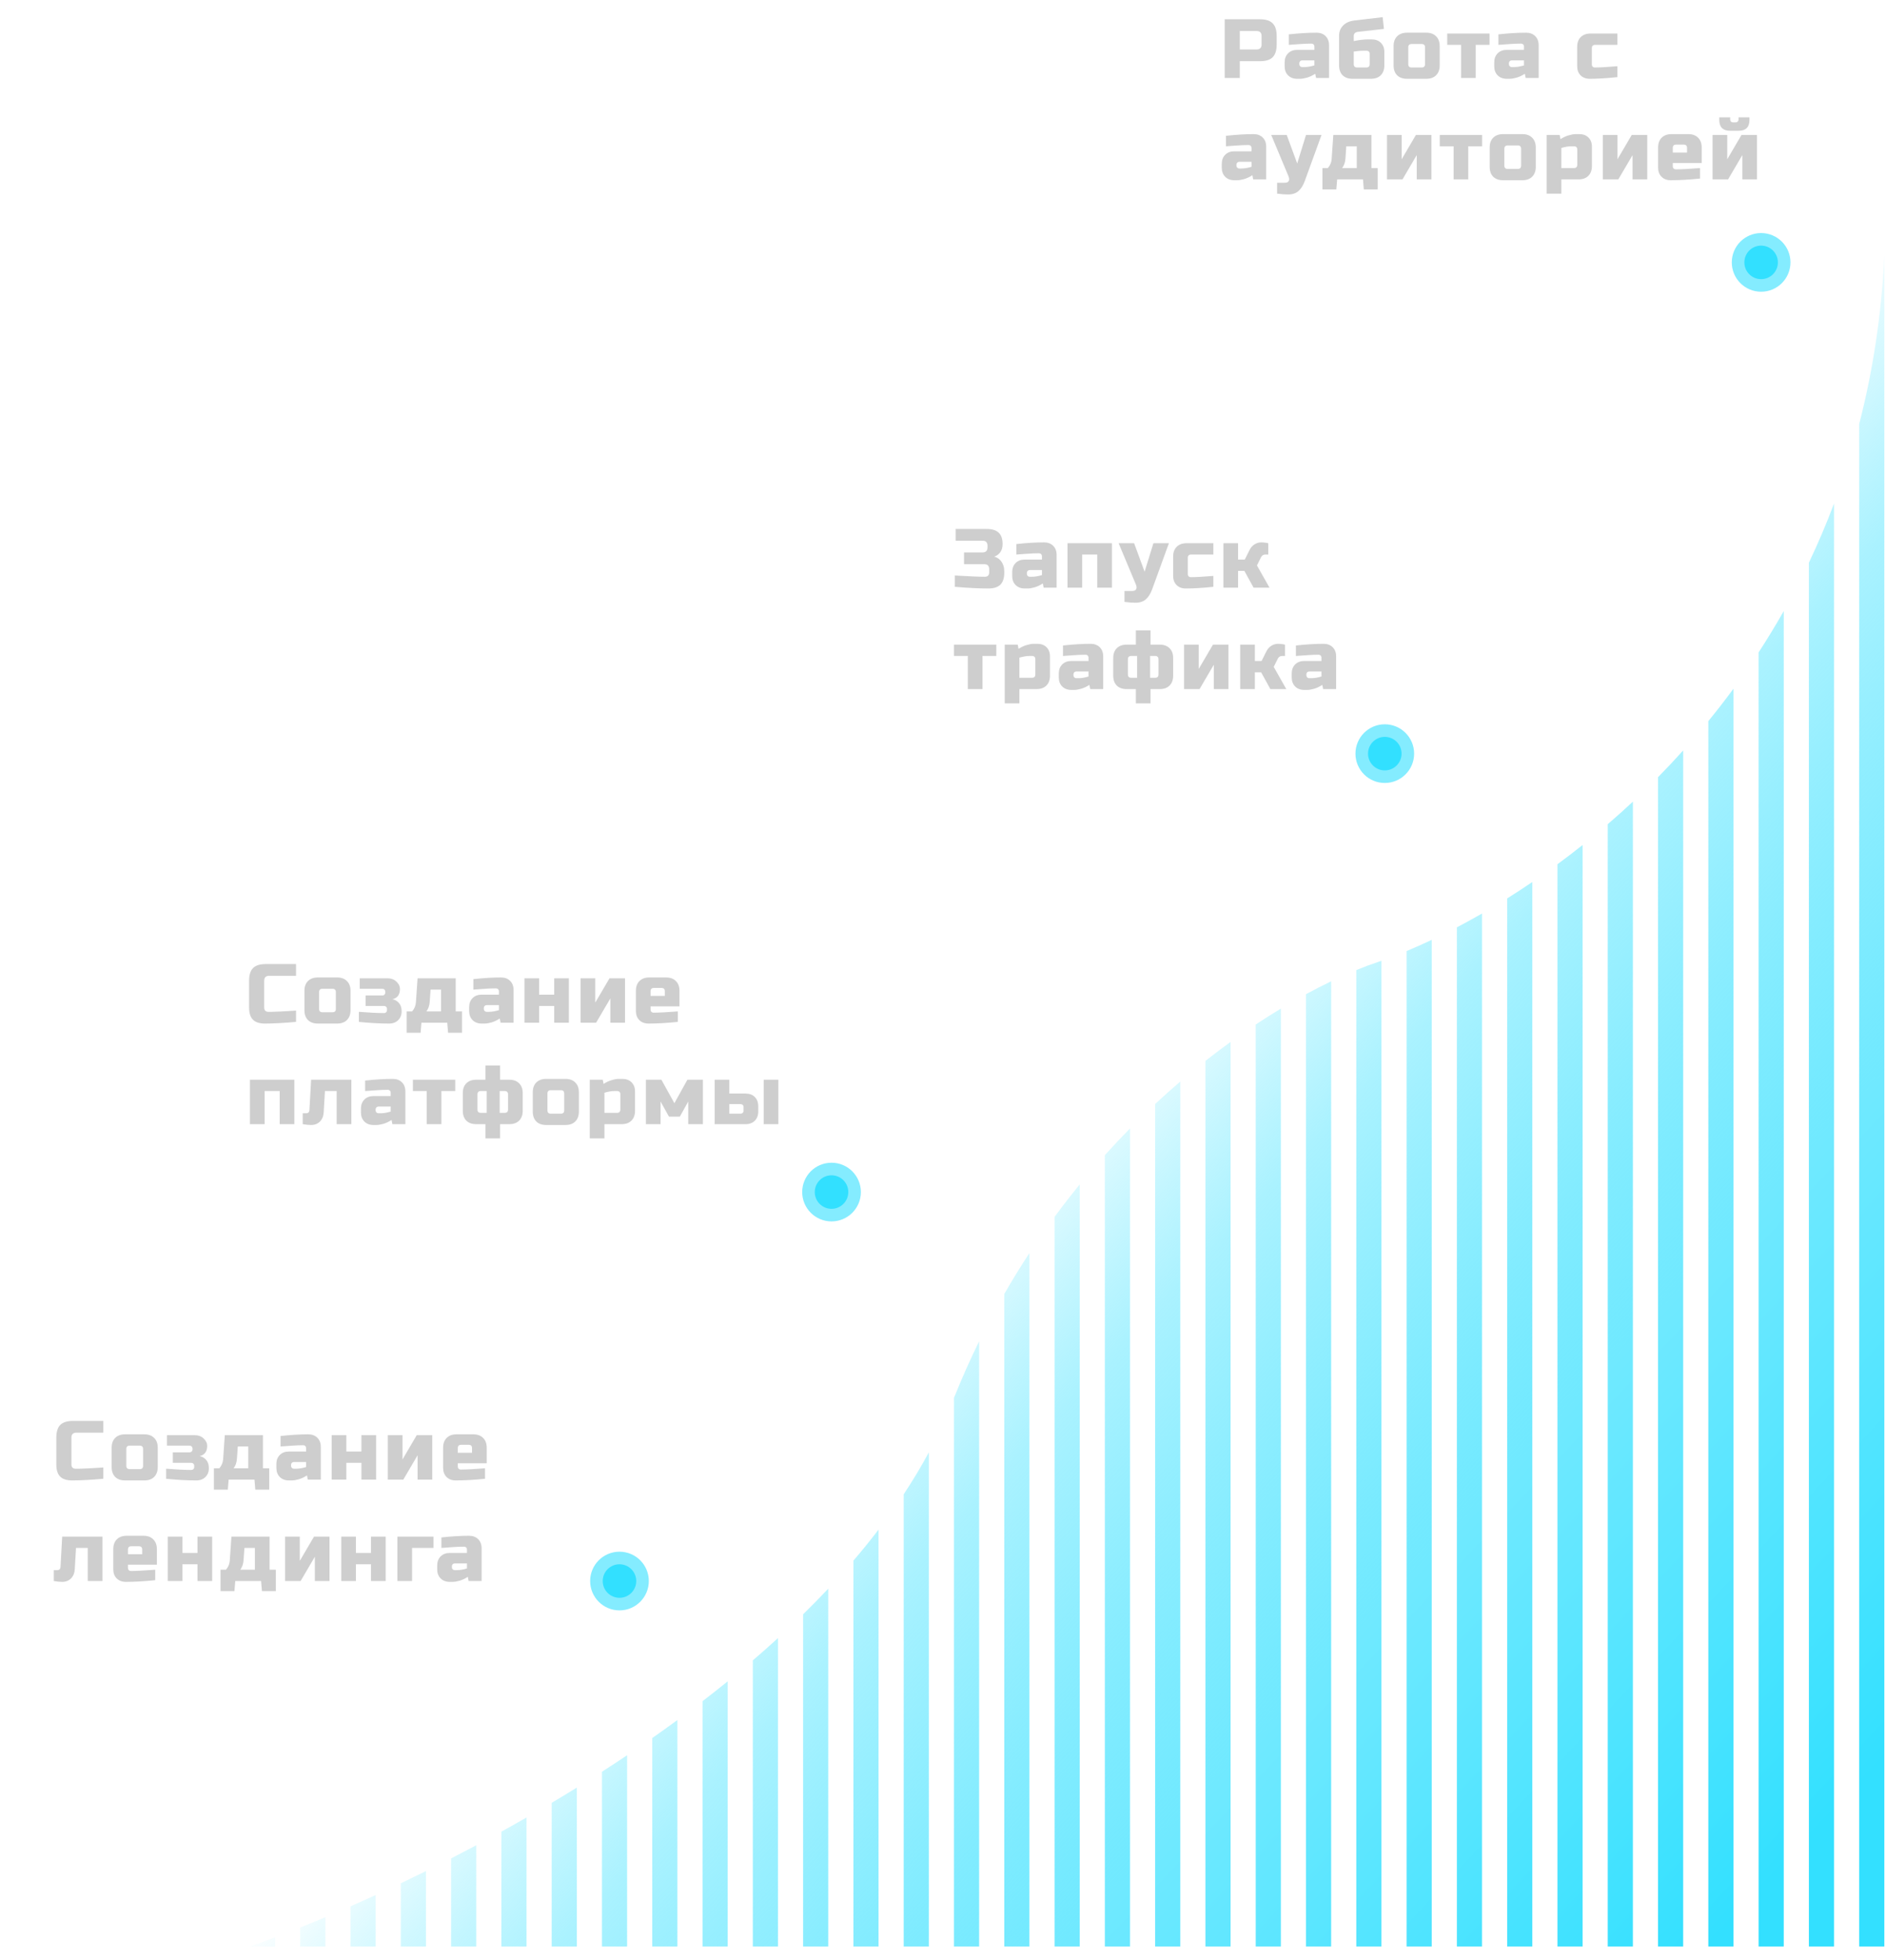 <?xml version="1.0" encoding="UTF-8"?> <svg xmlns="http://www.w3.org/2000/svg" width="2249" height="2338" viewBox="0 0 2249 2338" fill="none"> <path d="M123.199 1764C108.333 1765.33 95.999 1766 86.199 1766C79.666 1766 74.866 1764.47 71.799 1761.4C68.733 1758.33 67.199 1753.53 67.199 1747V1715C67.199 1708 68.766 1702.93 71.899 1699.8C75.099 1696.6 80.199 1695 87.199 1695H123.199V1709H91.199C87.199 1709 85.199 1711 85.199 1715V1747C85.199 1748.53 85.633 1749.77 86.499 1750.7C87.433 1751.57 88.599 1752 89.999 1752C91.399 1752 92.933 1752 94.599 1752C96.266 1751.93 97.999 1751.87 99.799 1751.8C101.599 1751.73 103.399 1751.67 105.199 1751.6C107.066 1751.53 109.433 1751.4 112.299 1751.2C115.233 1751 118.866 1750.77 123.199 1750.5V1764ZM188.211 1750C188.211 1755 186.778 1758.93 183.911 1761.8C181.111 1764.6 177.211 1766 172.211 1766H149.211C144.211 1766 140.278 1764.6 137.411 1761.8C134.611 1758.93 133.211 1755 133.211 1750V1727C133.211 1722 134.611 1718.1 137.411 1715.3C140.278 1712.43 144.211 1711 149.211 1711H172.211C177.211 1711 181.111 1712.43 183.911 1715.3C186.778 1718.1 188.211 1722 188.211 1727V1750ZM170.711 1728.5C170.711 1725.83 169.378 1724.5 166.711 1724.5H154.711C152.044 1724.5 150.711 1725.83 150.711 1728.5V1748.5C150.711 1751.17 152.044 1752.5 154.711 1752.5H166.711C169.378 1752.5 170.711 1751.17 170.711 1748.5V1728.5ZM198.199 1752C210.933 1753 220.933 1753.5 228.199 1753.5C229.199 1753.5 230.033 1753.17 230.699 1752.5C231.366 1751.83 231.699 1751 231.699 1750V1748.5C231.699 1747.5 231.366 1746.67 230.699 1746C230.033 1745.33 229.199 1745 228.199 1745H206.199V1732.5H226.199C227.199 1732.5 228.033 1732.17 228.699 1731.5C229.366 1730.83 229.699 1730 229.699 1729V1728C229.699 1727 229.366 1726.17 228.699 1725.5C228.033 1724.83 227.199 1724.5 226.199 1724.5H199.199V1712H232.199C236.666 1712 240.266 1713.33 242.999 1716C245.799 1718.6 247.199 1721.53 247.199 1724.8C247.199 1731.47 244.199 1735.53 238.199 1737C241.199 1737.53 243.766 1739 245.899 1741.4C248.099 1743.8 249.199 1747.13 249.199 1751.4C249.199 1755.67 247.833 1759.17 245.099 1761.9C242.366 1764.63 238.733 1766 234.199 1766C223.066 1766 211.066 1765.33 198.199 1764V1752ZM282.703 1740C282.37 1744.67 281.036 1748.5 278.703 1751.5H296.203V1725.5H283.703L282.703 1740ZM313.703 1712V1751.5H321.203V1777H304.603L303.603 1765H272.803L271.803 1777H255.203V1751.5H261.703C264.37 1748.37 265.87 1744.87 266.203 1741L268.203 1712H313.703ZM353.246 1752C356.779 1752 360.779 1751.33 365.246 1750V1744H350.746C349.746 1744 348.913 1744.33 348.246 1745C347.579 1745.67 347.246 1746.5 347.246 1747.5V1748.5C347.246 1749.5 347.579 1750.33 348.246 1751C348.913 1751.67 349.746 1752 350.746 1752H353.246ZM334.746 1713C346.946 1711.67 357.946 1711 367.746 1711C372.279 1711 375.913 1712.37 378.646 1715.1C381.379 1717.83 382.746 1721.47 382.746 1726V1765H367.246L366.246 1760C363.113 1762.07 359.879 1763.6 356.546 1764.6C353.279 1765.53 350.513 1766 348.246 1766H344.746C340.213 1766 336.579 1764.63 333.846 1761.9C331.113 1759.17 329.746 1755.53 329.746 1751V1746.5C329.746 1741.97 331.113 1738.33 333.846 1735.6C336.579 1732.87 340.213 1731.5 344.746 1731.5H365.246V1727.5C365.246 1726.5 364.913 1725.67 364.246 1725C363.579 1724.33 362.746 1724 361.746 1724C357.413 1724 352.613 1724.2 347.346 1724.6C342.146 1725 337.946 1725.3 334.746 1725.5V1713ZM431.219 1731.5V1712H448.719V1765H431.219V1745H413.219V1765H395.719V1712H413.219V1731.5H431.219ZM497.207 1712H515.707V1765H498.207V1736L481.207 1765H462.707V1712H480.207V1741L497.207 1712ZM550.195 1723.5C547.529 1723.5 546.195 1724.83 546.195 1727.5V1733H563.195V1727.5C563.195 1724.83 561.862 1723.5 559.195 1723.5H550.195ZM578.695 1764C565.829 1765.33 554.162 1766 543.695 1766C539.162 1766 535.529 1764.63 532.795 1761.9C530.062 1759.17 528.695 1755.53 528.695 1751V1727C528.695 1722 530.095 1718.1 532.895 1715.3C535.762 1712.43 539.695 1711 544.695 1711H564.695C569.695 1711 573.595 1712.43 576.395 1715.3C579.262 1718.1 580.695 1722 580.695 1727V1745.5H546.195V1749.5C546.195 1750.5 546.529 1751.33 547.195 1752C547.862 1752.67 548.695 1753 549.695 1753C556.295 1753 565.962 1752.5 578.695 1751.5V1764ZM74.199 1887C71.333 1887 67.999 1886.67 64.199 1886V1873H68.199C70.733 1873 72.066 1871.67 72.199 1869L74.199 1833H122.199V1886H104.699V1846.5H90.699L89.199 1872C88.933 1876.53 87.433 1880.17 84.699 1882.9C81.966 1885.63 78.466 1887 74.199 1887ZM156.664 1844.5C153.997 1844.5 152.664 1845.83 152.664 1848.5V1854H169.664V1848.5C169.664 1845.83 168.331 1844.5 165.664 1844.5H156.664ZM185.164 1885C172.297 1886.33 160.631 1887 150.164 1887C145.631 1887 141.997 1885.63 139.264 1882.9C136.531 1880.17 135.164 1876.53 135.164 1872V1848C135.164 1843 136.564 1839.1 139.364 1836.3C142.231 1833.43 146.164 1832 151.164 1832H171.164C176.164 1832 180.064 1833.43 182.864 1836.3C185.731 1839.1 187.164 1843 187.164 1848V1866.5H152.664V1870.5C152.664 1871.5 152.997 1872.33 153.664 1873C154.331 1873.67 155.164 1874 156.164 1874C162.764 1874 172.431 1873.5 185.164 1872.5V1885ZM235.625 1852.5V1833H253.125V1886H235.625V1866H217.625V1886H200.125V1833H217.625V1852.5H235.625ZM290.613 1861C290.28 1865.67 288.947 1869.5 286.613 1872.5H304.113V1846.5H291.613L290.613 1861ZM321.613 1833V1872.5H329.113V1898H312.513L311.513 1886H280.713L279.713 1898H263.113V1872.5H269.613C272.28 1869.37 273.78 1865.87 274.113 1862L276.113 1833H321.613ZM374.656 1833H393.156V1886H375.656V1857L358.656 1886H340.156V1833H357.656V1862L374.656 1833ZM442.645 1852.5V1833H460.145V1886H442.645V1866H424.645V1886H407.145V1833H424.645V1852.5H442.645ZM517.133 1833V1846.5H491.633V1886H474.133V1833H517.133ZM545.129 1873C548.662 1873 552.662 1872.33 557.129 1871V1865H542.629C541.629 1865 540.796 1865.33 540.129 1866C539.462 1866.67 539.129 1867.5 539.129 1868.5V1869.5C539.129 1870.5 539.462 1871.33 540.129 1872C540.796 1872.67 541.629 1873 542.629 1873H545.129ZM526.629 1834C538.829 1832.67 549.829 1832 559.629 1832C564.162 1832 567.796 1833.37 570.529 1836.1C573.262 1838.83 574.629 1842.47 574.629 1847V1886H559.129L558.129 1881C554.996 1883.07 551.762 1884.6 548.429 1885.6C545.162 1886.53 542.396 1887 540.129 1887H536.629C532.096 1887 528.462 1885.63 525.729 1882.9C522.996 1880.17 521.629 1876.53 521.629 1872V1867.5C521.629 1862.97 522.996 1859.33 525.729 1856.6C528.462 1853.87 532.096 1852.5 536.629 1852.5H557.129V1848.5C557.129 1847.5 556.796 1846.67 556.129 1846C555.462 1845.33 554.629 1845 553.629 1845C549.296 1845 544.496 1845.2 539.229 1845.6C534.029 1846 529.829 1846.3 526.629 1846.5V1834Z" fill="#CECECE"></path> <path d="M353.199 1219C338.333 1220.33 325.999 1221 316.199 1221C309.666 1221 304.866 1219.47 301.799 1216.4C298.733 1213.33 297.199 1208.53 297.199 1202V1170C297.199 1163 298.766 1157.93 301.899 1154.8C305.099 1151.6 310.199 1150 317.199 1150H353.199V1164H321.199C317.199 1164 315.199 1166 315.199 1170V1202C315.199 1203.53 315.633 1204.77 316.499 1205.7C317.433 1206.57 318.599 1207 319.999 1207C321.399 1207 322.933 1207 324.599 1207C326.266 1206.93 327.999 1206.87 329.799 1206.8C331.599 1206.73 333.399 1206.67 335.199 1206.6C337.066 1206.53 339.433 1206.4 342.299 1206.2C345.233 1206 348.866 1205.77 353.199 1205.5V1219ZM418.211 1205C418.211 1210 416.778 1213.93 413.911 1216.8C411.111 1219.6 407.211 1221 402.211 1221H379.211C374.211 1221 370.278 1219.6 367.411 1216.8C364.611 1213.93 363.211 1210 363.211 1205V1182C363.211 1177 364.611 1173.1 367.411 1170.3C370.278 1167.43 374.211 1166 379.211 1166H402.211C407.211 1166 411.111 1167.43 413.911 1170.3C416.778 1173.1 418.211 1177 418.211 1182V1205ZM400.711 1183.5C400.711 1180.83 399.378 1179.5 396.711 1179.5H384.711C382.044 1179.5 380.711 1180.83 380.711 1183.5V1203.5C380.711 1206.17 382.044 1207.5 384.711 1207.5H396.711C399.378 1207.5 400.711 1206.17 400.711 1203.5V1183.5ZM428.199 1207C440.933 1208 450.933 1208.5 458.199 1208.5C459.199 1208.5 460.033 1208.17 460.699 1207.5C461.366 1206.83 461.699 1206 461.699 1205V1203.5C461.699 1202.5 461.366 1201.67 460.699 1201C460.033 1200.33 459.199 1200 458.199 1200H436.199V1187.5H456.199C457.199 1187.5 458.033 1187.17 458.699 1186.5C459.366 1185.83 459.699 1185 459.699 1184V1183C459.699 1182 459.366 1181.17 458.699 1180.5C458.033 1179.83 457.199 1179.5 456.199 1179.5H429.199V1167H462.199C466.666 1167 470.266 1168.33 472.999 1171C475.799 1173.6 477.199 1176.53 477.199 1179.8C477.199 1186.47 474.199 1190.53 468.199 1192C471.199 1192.53 473.766 1194 475.899 1196.4C478.099 1198.8 479.199 1202.13 479.199 1206.4C479.199 1210.67 477.833 1214.17 475.099 1216.9C472.366 1219.63 468.733 1221 464.199 1221C453.066 1221 441.066 1220.33 428.199 1219V1207ZM512.703 1195C512.37 1199.67 511.036 1203.5 508.703 1206.5H526.203V1180.5H513.703L512.703 1195ZM543.703 1167V1206.5H551.203V1232H534.603L533.603 1220H502.803L501.803 1232H485.203V1206.5H491.703C494.37 1203.37 495.87 1199.87 496.203 1196L498.203 1167H543.703ZM583.246 1207C586.779 1207 590.779 1206.33 595.246 1205V1199H580.746C579.746 1199 578.913 1199.33 578.246 1200C577.579 1200.67 577.246 1201.5 577.246 1202.5V1203.5C577.246 1204.5 577.579 1205.33 578.246 1206C578.913 1206.67 579.746 1207 580.746 1207H583.246ZM564.746 1168C576.946 1166.67 587.946 1166 597.746 1166C602.279 1166 605.913 1167.37 608.646 1170.1C611.379 1172.83 612.746 1176.47 612.746 1181V1220H597.246L596.246 1215C593.113 1217.07 589.879 1218.6 586.546 1219.6C583.279 1220.53 580.513 1221 578.246 1221H574.746C570.213 1221 566.579 1219.63 563.846 1216.9C561.113 1214.17 559.746 1210.53 559.746 1206V1201.5C559.746 1196.97 561.113 1193.33 563.846 1190.6C566.579 1187.87 570.213 1186.5 574.746 1186.5H595.246V1182.5C595.246 1181.5 594.913 1180.67 594.246 1180C593.579 1179.33 592.746 1179 591.746 1179C587.413 1179 582.613 1179.2 577.346 1179.6C572.146 1180 567.946 1180.3 564.746 1180.5V1168ZM661.219 1186.5V1167H678.719V1220H661.219V1200H643.219V1220H625.719V1167H643.219V1186.5H661.219ZM727.207 1167H745.707V1220H728.207V1191L711.207 1220H692.707V1167H710.207V1196L727.207 1167ZM780.195 1178.5C777.529 1178.5 776.195 1179.83 776.195 1182.5V1188H793.195V1182.5C793.195 1179.83 791.862 1178.5 789.195 1178.5H780.195ZM808.695 1219C795.829 1220.33 784.162 1221 773.695 1221C769.162 1221 765.529 1219.63 762.795 1216.9C760.062 1214.17 758.695 1210.53 758.695 1206V1182C758.695 1177 760.095 1173.1 762.895 1170.3C765.762 1167.43 769.695 1166 774.695 1166H794.695C799.695 1166 803.595 1167.43 806.395 1170.3C809.262 1173.1 810.695 1177 810.695 1182V1200.5H776.195V1204.5C776.195 1205.5 776.529 1206.33 777.195 1207C777.862 1207.67 778.695 1208 779.695 1208C786.295 1208 795.962 1207.5 808.695 1206.5V1219ZM351.199 1288V1341H333.699V1301.5H315.699V1341H298.199V1288H351.199ZM371.188 1342C368.321 1342 364.988 1341.67 361.188 1341V1328H365.188C367.721 1328 369.054 1326.67 369.188 1324L371.188 1288H419.188V1341H401.688V1301.5H387.688L386.188 1327C385.921 1331.53 384.421 1335.17 381.688 1337.9C378.954 1340.63 375.454 1342 371.188 1342ZM454.152 1328C457.686 1328 461.686 1327.33 466.152 1326V1320H451.652C450.652 1320 449.819 1320.33 449.152 1321C448.486 1321.67 448.152 1322.5 448.152 1323.5V1324.5C448.152 1325.5 448.486 1326.33 449.152 1327C449.819 1327.67 450.652 1328 451.652 1328H454.152ZM435.652 1289C447.852 1287.67 458.852 1287 468.652 1287C473.186 1287 476.819 1288.37 479.552 1291.1C482.286 1293.83 483.652 1297.47 483.652 1302V1341H468.152L467.152 1336C464.019 1338.07 460.786 1339.6 457.452 1340.6C454.186 1341.53 451.419 1342 449.152 1342H445.652C441.119 1342 437.486 1340.63 434.752 1337.9C432.019 1335.17 430.652 1331.53 430.652 1327V1322.5C430.652 1317.97 432.019 1314.33 434.752 1311.6C437.486 1308.87 441.119 1307.5 445.652 1307.5H466.152V1303.5C466.152 1302.5 465.819 1301.67 465.152 1301C464.486 1300.33 463.652 1300 462.652 1300C458.319 1300 453.519 1300.2 448.252 1300.6C443.052 1301 438.852 1301.3 435.652 1301.5V1289ZM526.625 1301.5V1341H509.125V1301.5H492.625V1288H543.125V1301.5H526.625ZM623.664 1325C623.664 1330 622.231 1333.93 619.364 1336.8C616.564 1339.6 612.664 1341 607.664 1341H596.664V1358H579.164V1341H568.164C563.164 1341 559.231 1339.6 556.364 1336.8C553.564 1333.93 552.164 1330 552.164 1325V1304C552.164 1299 553.564 1295.1 556.364 1292.3C559.231 1289.43 563.164 1288 568.164 1288H579.164V1271H596.664V1288H607.664C612.664 1288 616.564 1289.43 619.364 1292.3C622.231 1295.1 623.664 1299 623.664 1304V1325ZM569.664 1323.5C569.664 1326.17 570.997 1327.5 573.664 1327.5H580.664V1301.5H573.664C570.997 1301.5 569.664 1302.83 569.664 1305.5V1323.5ZM606.164 1305.5C606.164 1302.83 604.831 1301.5 602.164 1301.5H596.164V1327.5H602.164C604.831 1327.5 606.164 1326.17 606.164 1323.5V1305.5ZM690.656 1326C690.656 1331 689.223 1334.93 686.356 1337.8C683.556 1340.6 679.656 1342 674.656 1342H651.656C646.656 1342 642.723 1340.6 639.856 1337.8C637.056 1334.93 635.656 1331 635.656 1326V1303C635.656 1298 637.056 1294.1 639.856 1291.3C642.723 1288.43 646.656 1287 651.656 1287H674.656C679.656 1287 683.556 1288.43 686.356 1291.3C689.223 1294.1 690.656 1298 690.656 1303V1326ZM673.156 1304.5C673.156 1301.83 671.823 1300.5 669.156 1300.5H657.156C654.49 1300.5 653.156 1301.83 653.156 1304.5V1324.5C653.156 1327.17 654.49 1328.5 657.156 1328.5H669.156C671.823 1328.5 673.156 1327.17 673.156 1324.5V1304.5ZM733.145 1301.5C729.611 1301.5 725.611 1302.17 721.145 1303.5V1327.5H736.145C738.811 1327.5 740.145 1326.17 740.145 1323.5V1305C740.145 1304 739.811 1303.17 739.145 1302.5C738.478 1301.83 737.645 1301.5 736.645 1301.5H733.145ZM721.145 1341V1358H703.645V1288H719.145L720.145 1293C723.278 1290.93 726.478 1289.43 729.745 1288.5C733.078 1287.5 735.878 1287 738.145 1287H742.645C747.178 1287 750.811 1288.37 753.545 1291.1C756.278 1293.83 757.645 1297.47 757.645 1302V1325C757.645 1330 756.211 1333.93 753.345 1336.8C750.545 1339.6 746.645 1341 741.645 1341H721.145ZM811.133 1332H798.133L788.133 1314V1341H770.633V1288H789.133L804.633 1316L820.133 1288H838.633V1341H821.133V1314L811.133 1332ZM852.66 1341V1288H870.16V1304.5H889.66C894.193 1304.5 897.827 1305.87 900.56 1308.6C903.293 1311.33 904.66 1314.97 904.66 1319.5V1326C904.66 1330.53 903.293 1334.17 900.56 1336.9C897.827 1339.63 894.193 1341 889.66 1341H852.66ZM883.66 1328.5C884.66 1328.5 885.493 1328.17 886.16 1327.5C886.827 1326.83 887.16 1326 887.16 1325V1320.6C887.16 1319.6 886.827 1318.77 886.16 1318.1C885.493 1317.43 884.66 1317.1 883.66 1317.1H870.16V1328.5H883.66ZM928.66 1341H911.16V1288H928.66V1341Z" fill="#CECECE"></path> <path d="M1139.2 686.5C1156.2 687.5 1168.2 688 1175.2 688C1176.73 688 1177.93 687.567 1178.8 686.7C1179.73 685.767 1180.2 684.533 1180.2 683V679C1180.2 675 1178.2 673 1174.2 673H1150.2V659H1172.2C1176.2 659 1178.2 657 1178.2 653V651C1178.2 647 1176.2 645 1172.2 645H1140.2V631H1177.2C1183.73 631 1188.53 632.5 1191.6 635.5C1194.67 638.433 1196.2 642.933 1196.2 649C1196.2 653 1195.27 656.267 1193.4 658.8C1191.6 661.267 1189.2 663 1186.2 664C1191.6 665.467 1195.27 669.067 1197.2 674.8C1197.87 676.867 1198.2 679.267 1198.2 682V683C1198.2 689.533 1196.67 694.333 1193.6 697.4C1190.53 700.467 1185.73 702 1179.2 702C1168.07 702 1154.73 701.333 1139.2 700V686.5ZM1231.16 688C1234.7 688 1238.7 687.333 1243.16 686V680H1228.66C1227.66 680 1226.83 680.333 1226.16 681C1225.5 681.667 1225.16 682.5 1225.16 683.5V684.5C1225.16 685.5 1225.5 686.333 1226.16 687C1226.83 687.667 1227.66 688 1228.66 688H1231.16ZM1212.66 649C1224.86 647.667 1235.86 647 1245.66 647C1250.2 647 1253.83 648.367 1256.56 651.1C1259.3 653.833 1260.66 657.467 1260.66 662V701H1245.16L1244.16 696C1241.03 698.067 1237.8 699.6 1234.46 700.6C1231.2 701.533 1228.43 702 1226.16 702H1222.66C1218.13 702 1214.5 700.633 1211.76 697.9C1209.03 695.167 1207.66 691.533 1207.66 687V682.5C1207.66 677.967 1209.03 674.333 1211.76 671.6C1214.5 668.867 1218.13 667.5 1222.66 667.5H1243.16V663.5C1243.16 662.5 1242.83 661.667 1242.16 661C1241.5 660.333 1240.66 660 1239.66 660C1235.33 660 1230.53 660.2 1225.26 660.6C1220.06 661 1215.86 661.3 1212.66 661.5V649ZM1326.64 648V701H1309.14V661.5H1291.14V701H1273.64V648H1326.64ZM1354.63 719C1351.09 719 1346.76 718.667 1341.63 718V705H1350.63C1353.16 705 1354.79 704.3 1355.53 702.9C1356.33 701.5 1356.19 699.533 1355.13 697L1334.62 648H1353.13L1365.63 682L1376.13 648H1394.63L1374.63 703C1372.69 708.267 1370.19 712.233 1367.13 714.9C1364.06 717.633 1359.89 719 1354.63 719ZM1447.68 700C1435.21 701.333 1424.21 702 1414.68 702C1410.15 702 1406.51 700.633 1403.78 697.9C1401.05 695.167 1399.68 691.533 1399.68 687V664C1399.68 659 1401.08 655.1 1403.88 652.3C1406.75 649.433 1410.68 648 1415.68 648H1447.68V661.5H1421.18C1418.51 661.5 1417.18 662.833 1417.18 665.5V685C1417.18 686 1417.51 686.833 1418.18 687.5C1418.85 688.167 1419.68 688.5 1420.68 688.5C1426.68 688.5 1435.68 688 1447.68 687V700ZM1484.66 681H1477.16V701H1459.66V648H1477.16V667.5H1485.16L1490.66 656.5C1492.66 652.233 1495.79 649.333 1500.06 647.8C1501.59 647.267 1503.06 647 1504.46 647C1506.73 647 1508.79 647.167 1510.66 647.5L1513.16 648V661.5H1509.66C1507.39 661.5 1505.73 662.5 1504.66 664.5L1499.66 674.5L1514.66 701H1495.66L1484.66 681ZM1172.2 782.5V822H1154.7V782.5H1138.2V769H1188.7V782.5H1172.2ZM1228.24 782.5C1224.7 782.5 1220.7 783.167 1216.24 784.5V808.5H1231.24C1233.9 808.5 1235.24 807.167 1235.24 804.5V786C1235.24 785 1234.9 784.167 1234.24 783.5C1233.57 782.833 1232.74 782.5 1231.74 782.5H1228.24ZM1216.24 822V839H1198.74V769H1214.24L1215.24 774C1218.37 771.933 1221.57 770.433 1224.84 769.5C1228.17 768.5 1230.97 768 1233.24 768H1237.74C1242.27 768 1245.9 769.367 1248.64 772.1C1251.37 774.833 1252.74 778.467 1252.74 783V806C1252.74 811 1251.3 814.933 1248.44 817.8C1245.64 820.6 1241.74 822 1236.74 822H1216.24ZM1286.73 809C1290.26 809 1294.26 808.333 1298.73 807V801H1284.23C1283.23 801 1282.39 801.333 1281.73 802C1281.06 802.667 1280.73 803.5 1280.73 804.5V805.5C1280.73 806.5 1281.06 807.333 1281.73 808C1282.39 808.667 1283.23 809 1284.23 809H1286.73ZM1268.23 770C1280.43 768.667 1291.43 768 1301.23 768C1305.76 768 1309.39 769.367 1312.13 772.1C1314.86 774.833 1316.23 778.467 1316.23 783V822H1300.73L1299.73 817C1296.59 819.067 1293.36 820.6 1290.03 821.6C1286.76 822.533 1283.99 823 1281.73 823H1278.23C1273.69 823 1270.06 821.633 1267.33 818.9C1264.59 816.167 1263.23 812.533 1263.23 808V803.5C1263.23 798.967 1264.59 795.333 1267.33 792.6C1270.06 789.867 1273.69 788.5 1278.23 788.5H1298.73V784.5C1298.73 783.5 1298.39 782.667 1297.73 782C1297.06 781.333 1296.23 781 1295.23 781C1290.89 781 1286.09 781.2 1280.83 781.6C1275.63 782 1271.43 782.3 1268.23 782.5V770ZM1399.7 806C1399.7 811 1398.27 814.933 1395.4 817.8C1392.6 820.6 1388.7 822 1383.7 822H1372.7V839H1355.2V822H1344.2C1339.2 822 1335.27 820.6 1332.4 817.8C1329.6 814.933 1328.2 811 1328.2 806V785C1328.2 780 1329.6 776.1 1332.4 773.3C1335.27 770.433 1339.2 769 1344.2 769H1355.2V752H1372.7V769H1383.7C1388.7 769 1392.6 770.433 1395.4 773.3C1398.27 776.1 1399.7 780 1399.7 785V806ZM1345.7 804.5C1345.7 807.167 1347.03 808.5 1349.7 808.5H1356.7V782.5H1349.7C1347.03 782.5 1345.7 783.833 1345.7 786.5V804.5ZM1382.2 786.5C1382.2 783.833 1380.87 782.5 1378.2 782.5H1372.2V808.5H1378.2C1380.87 808.5 1382.2 807.167 1382.2 804.5V786.5ZM1447.19 769H1465.69V822H1448.19V793L1431.19 822H1412.69V769H1430.19V798L1447.19 769ZM1504.68 802H1497.18V822H1479.68V769H1497.18V788.5H1505.18L1510.68 777.5C1512.68 773.233 1515.81 770.333 1520.08 768.8C1521.61 768.267 1523.08 768 1524.48 768C1526.75 768 1528.81 768.167 1530.68 768.5L1533.18 769V782.5H1529.68C1527.41 782.5 1525.75 783.5 1524.68 785.5L1519.68 795.5L1534.68 822H1515.68L1504.68 802ZM1564.64 809C1568.17 809 1572.17 808.333 1576.64 807V801H1562.14C1561.14 801 1560.31 801.333 1559.64 802C1558.97 802.667 1558.64 803.5 1558.64 804.5V805.5C1558.64 806.5 1558.97 807.333 1559.64 808C1560.31 808.667 1561.14 809 1562.14 809H1564.64ZM1546.14 770C1558.34 768.667 1569.34 768 1579.14 768C1583.67 768 1587.31 769.367 1590.04 772.1C1592.77 774.833 1594.14 778.467 1594.14 783V822H1578.64L1577.64 817C1574.51 819.067 1571.27 820.6 1567.94 821.6C1564.67 822.533 1561.91 823 1559.64 823H1556.14C1551.61 823 1547.97 821.633 1545.24 818.9C1542.51 816.167 1541.14 812.533 1541.14 808V803.5C1541.14 798.967 1542.51 795.333 1545.24 792.6C1547.97 789.867 1551.61 788.5 1556.14 788.5H1576.64V784.5C1576.64 783.5 1576.31 782.667 1575.64 782C1574.97 781.333 1574.14 781 1573.14 781C1568.81 781 1564.01 781.2 1558.74 781.6C1553.54 782 1549.34 782.3 1546.14 782.5V770Z" fill="#CECECE"></path> <path d="M1461.2 23H1503.2C1510.2 23 1515.27 24.6 1518.4 27.8C1521.6 30.933 1523.2 36 1523.2 43V53C1523.2 60 1521.6 65.1 1518.4 68.3C1515.27 71.433 1510.2 73 1503.2 73H1479.2V93H1461.2V23ZM1505.2 43C1505.2 39 1503.2 37 1499.2 37H1479.2V59H1499.2C1503.2 59 1505.2 57 1505.2 53V43ZM1556.2 80C1559.73 80 1563.73 79.333 1568.2 78V72H1553.7C1552.7 72 1551.86 72.333 1551.2 73C1550.53 73.667 1550.2 74.5 1550.2 75.5V76.5C1550.2 77.5 1550.53 78.333 1551.2 79C1551.86 79.667 1552.7 80 1553.7 80H1556.2ZM1537.7 41C1549.9 39.667 1560.9 39 1570.7 39C1575.23 39 1578.86 40.367 1581.6 43.1C1584.33 45.833 1585.7 49.467 1585.7 54V93H1570.2L1569.2 88C1566.06 90.067 1562.83 91.6 1559.5 92.6C1556.23 93.533 1553.46 94 1551.2 94H1547.7C1543.16 94 1539.53 92.633 1536.8 89.9C1534.06 87.167 1532.7 83.533 1532.7 79V74.5C1532.7 69.967 1534.06 66.333 1536.8 63.6C1539.53 60.867 1543.16 59.5 1547.7 59.5H1568.2V55.5C1568.2 54.5 1567.86 53.667 1567.2 53C1566.53 52.333 1565.7 52 1564.7 52C1560.36 52 1555.56 52.2 1550.3 52.6C1545.1 53 1540.9 53.3 1537.7 53.5V41ZM1615.17 49C1621.63 47.667 1627.3 47 1632.17 47H1636.67C1641.2 47 1644.83 48.367 1647.57 51.1C1650.3 53.833 1651.67 57.467 1651.67 62V78C1651.67 83 1650.23 86.933 1647.37 89.8C1644.57 92.6 1640.67 94 1635.67 94H1613.67C1608.67 94 1604.73 92.6 1601.87 89.8C1599.07 86.933 1597.67 83 1597.67 78V42.5C1597.67 37.7 1599.27 33.667 1602.47 30.4C1605.73 27.133 1610.13 25.167 1615.67 24.5L1649.67 20.5L1651.17 34.5L1620.17 38C1616.83 38.4 1615.17 40.067 1615.17 43V49ZM1630.17 80.5C1632.83 80.5 1634.17 79.167 1634.17 76.5V64C1634.17 63 1633.83 62.167 1633.17 61.5C1632.5 60.833 1631.67 60.5 1630.67 60.5H1627.17C1624.57 60.5 1622.23 60.633 1620.17 60.9C1618.1 61.167 1616.43 61.367 1615.17 61.5V76.5C1615.17 79.167 1616.5 80.5 1619.17 80.5H1630.17ZM1717.7 78C1717.7 83 1716.27 86.933 1713.4 89.8C1710.6 92.6 1706.7 94 1701.7 94H1678.7C1673.7 94 1669.77 92.6 1666.9 89.8C1664.1 86.933 1662.7 83 1662.7 78V55C1662.7 50 1664.1 46.1 1666.9 43.3C1669.77 40.433 1673.7 39 1678.7 39H1701.7C1706.7 39 1710.6 40.433 1713.4 43.3C1716.27 46.1 1717.7 50 1717.7 55V78ZM1700.2 56.5C1700.2 53.833 1698.87 52.5 1696.2 52.5H1684.2C1681.54 52.5 1680.2 53.833 1680.2 56.5V76.5C1680.2 79.167 1681.54 80.5 1684.2 80.5H1696.2C1698.87 80.5 1700.2 79.167 1700.2 76.5V56.5ZM1760.69 53.5V93H1743.19V53.5H1726.69V40H1777.19V53.5H1760.69ZM1806.28 80C1809.81 80 1813.81 79.333 1818.28 78V72H1803.78C1802.78 72 1801.94 72.333 1801.28 73C1800.61 73.667 1800.28 74.5 1800.28 75.5V76.5C1800.28 77.5 1800.61 78.333 1801.28 79C1801.94 79.667 1802.78 80 1803.78 80H1806.28ZM1787.78 41C1799.98 39.667 1810.98 39 1820.78 39C1825.31 39 1828.94 40.367 1831.68 43.1C1834.41 45.833 1835.78 49.467 1835.78 54V93H1820.28L1819.28 88C1816.14 90.067 1812.91 91.6 1809.58 92.6C1806.31 93.533 1803.54 94 1801.28 94H1797.78C1793.24 94 1789.61 92.633 1786.88 89.9C1784.14 87.167 1782.78 83.533 1782.78 79V74.5C1782.78 69.967 1784.14 66.333 1786.88 63.6C1789.61 60.867 1793.24 59.5 1797.78 59.5H1818.28V55.5C1818.28 54.5 1817.94 53.667 1817.28 53C1816.61 52.333 1815.78 52 1814.78 52C1810.44 52 1805.64 52.2 1800.38 52.6C1795.18 53 1790.98 53.3 1787.78 53.5V41ZM1929.73 92C1917.26 93.333 1906.26 94 1896.73 94C1892.2 94 1888.56 92.633 1885.83 89.9C1883.1 87.167 1881.73 83.533 1881.73 79V56C1881.73 51 1883.13 47.1 1885.93 44.3C1888.8 41.433 1892.73 40 1897.73 40H1929.73V53.5H1903.23C1900.56 53.5 1899.23 54.833 1899.23 57.5V77C1899.23 78 1899.56 78.833 1900.23 79.5C1900.9 80.167 1901.73 80.5 1902.73 80.5C1908.73 80.5 1917.73 80 1929.73 79V92ZM1481.2 201C1484.73 201 1488.73 200.333 1493.2 199V193H1478.7C1477.7 193 1476.87 193.333 1476.2 194C1475.53 194.667 1475.2 195.5 1475.2 196.5V197.5C1475.2 198.5 1475.53 199.333 1476.2 200C1476.87 200.667 1477.7 201 1478.7 201H1481.2ZM1462.7 162C1474.9 160.667 1485.9 160 1495.7 160C1500.23 160 1503.87 161.367 1506.6 164.1C1509.33 166.833 1510.7 170.467 1510.7 175V214H1495.2L1494.2 209C1491.07 211.067 1487.83 212.6 1484.5 213.6C1481.23 214.533 1478.47 215 1476.2 215H1472.7C1468.17 215 1464.53 213.633 1461.8 210.9C1459.07 208.167 1457.7 204.533 1457.7 200V195.5C1457.7 190.967 1459.07 187.333 1461.8 184.6C1464.53 181.867 1468.17 180.5 1472.7 180.5H1493.2V176.5C1493.2 175.5 1492.87 174.667 1492.2 174C1491.53 173.333 1490.7 173 1489.7 173C1485.37 173 1480.57 173.2 1475.3 173.6C1470.1 174 1465.9 174.3 1462.7 174.5V162ZM1536.7 232C1533.16 232 1528.83 231.667 1523.7 231V218H1532.7C1535.23 218 1536.86 217.3 1537.6 215.9C1538.4 214.5 1538.26 212.533 1537.2 210L1516.7 161H1535.2L1547.7 195L1558.2 161H1576.7L1556.7 216C1554.76 221.267 1552.26 225.233 1549.2 227.9C1546.13 230.633 1541.96 232 1536.7 232ZM1605.27 189C1604.94 193.667 1603.61 197.5 1601.27 200.5H1618.77V174.5H1606.27L1605.27 189ZM1636.27 161V200.5H1643.77V226H1627.17L1626.17 214H1595.37L1594.37 226H1577.77V200.5H1584.27C1586.94 197.367 1588.44 193.867 1588.77 190L1590.77 161H1636.27ZM1689.32 161H1707.82V214H1690.32V185L1673.32 214H1654.82V161H1672.32V190L1689.32 161ZM1751.8 174.5V214H1734.3V174.5H1717.8V161H1768.3V174.5H1751.8ZM1832.34 199C1832.34 204 1830.91 207.933 1828.04 210.8C1825.24 213.6 1821.34 215 1816.34 215H1793.34C1788.34 215 1784.41 213.6 1781.54 210.8C1778.74 207.933 1777.34 204 1777.34 199V176C1777.34 171 1778.74 167.1 1781.54 164.3C1784.41 161.433 1788.34 160 1793.34 160H1816.34C1821.34 160 1825.24 161.433 1828.04 164.3C1830.91 167.1 1832.34 171 1832.34 176V199ZM1814.84 177.5C1814.84 174.833 1813.51 173.5 1810.84 173.5H1798.84C1796.18 173.5 1794.84 174.833 1794.84 177.5V197.5C1794.84 200.167 1796.18 201.5 1798.84 201.5H1810.84C1813.51 201.5 1814.84 200.167 1814.84 197.5V177.5ZM1874.83 174.5C1871.3 174.5 1867.3 175.167 1862.83 176.5V200.5H1877.83C1880.5 200.5 1881.83 199.167 1881.83 196.5V178C1881.83 177 1881.5 176.167 1880.83 175.5C1880.17 174.833 1879.33 174.5 1878.33 174.5H1874.83ZM1862.83 214V231H1845.33V161H1860.83L1861.83 166C1864.97 163.933 1868.17 162.433 1871.43 161.5C1874.77 160.5 1877.57 160 1879.83 160H1884.33C1888.87 160 1892.5 161.367 1895.23 164.1C1897.97 166.833 1899.33 170.467 1899.33 175V198C1899.33 203 1897.9 206.933 1895.03 209.8C1892.23 212.6 1888.33 214 1883.33 214H1862.83ZM1946.82 161H1965.32V214H1947.82V185L1930.82 214H1912.32V161H1929.82V190L1946.82 161ZM1999.81 172.5C1997.14 172.5 1995.81 173.833 1995.81 176.5V182H2012.81V176.5C2012.81 173.833 2011.48 172.5 2008.81 172.5H1999.81ZM2028.31 213C2015.44 214.333 2003.78 215 1993.31 215C1988.78 215 1985.14 213.633 1982.41 210.9C1979.68 208.167 1978.31 204.533 1978.31 200V176C1978.31 171 1979.71 167.1 1982.51 164.3C1985.38 161.433 1989.31 160 1994.31 160H2014.31C2019.31 160 2023.21 161.433 2026.01 164.3C2028.88 167.1 2030.31 171 2030.31 176V194.5H1995.81V198.5C1995.81 199.5 1996.14 200.333 1996.81 201C1997.48 201.667 1998.31 202 1999.31 202C2005.91 202 2015.58 201.5 2028.31 200.5V213ZM2064.27 156C2055.6 156 2051.27 151.667 2051.27 143V140H2064.27V142.5C2064.27 143.5 2064.6 144.333 2065.27 145C2065.94 145.667 2066.77 146 2067.77 146H2070.77C2071.77 146 2072.6 145.667 2073.27 145C2073.94 144.333 2074.27 143.5 2074.27 142.5V140H2087.27V143C2087.27 151.667 2082.94 156 2074.27 156H2064.27ZM2077.77 161H2096.27V214H2078.77V185L2061.77 214H2043.27V161H2060.77V190L2077.77 161Z" fill="#CECECE"></path> <path fill-rule="evenodd" clip-rule="evenodd" d="M2248.2 305V2322L2218.2 2322V505.791C2234.24 443.694 2244.74 376.818 2248.2 305ZM2188.2 600.669V2322H2158.2V671.217C2168.98 648.548 2179.02 625.037 2188.2 600.669ZM2128.2 728.899V2322H2098.2V778.234C2108.57 762.319 2118.59 745.876 2128.2 728.899ZM2068.2 821.553V2322H2038.2V860.245C2048.4 847.759 2058.42 834.863 2068.2 821.553ZM2008.2 895.211V2322H1978.2V927.076C1988.31 916.808 1998.32 906.188 2008.2 895.211ZM1948.2 956.288V2322H1918.2V983.179C1928.24 974.541 1938.25 965.578 1948.2 956.288ZM1888.2 1008V2322H1858.2V1030.94C1868.17 1023.61 1878.18 1015.97 1888.2 1008ZM1828.2 1052.15V2322H1798.2V1071.72C1808.1 1065.52 1818.11 1059 1828.2 1052.15ZM1768.2 1089.74V2322H1738.2V1106.22C1748.01 1101.08 1758.03 1095.58 1768.2 1089.74ZM1708.2 1121.16V2322H1678.2V1134.5C1687.87 1130.47 1697.89 1126.03 1708.2 1121.16ZM1648.2 1146.1V2322H1618.2V1157.18C1627.51 1153.36 1636.21 1150.14 1644.2 1147.5C1645.52 1147.04 1646.86 1146.58 1648.2 1146.1ZM1588.2 1170.57V2322H1558.2V1185.95C1568.59 1180.3 1578.61 1175.18 1588.2 1170.57ZM1528.2 1203.15V2322H1498.2V1222.12C1508.4 1215.37 1518.42 1209.05 1528.2 1203.15ZM1468.2 1242.89V2322H1438.2V1265.53C1448.29 1257.59 1458.31 1250.04 1468.2 1242.89ZM1408.2 1290.15V2322H1378.2V1316.92C1388.21 1307.61 1398.22 1298.68 1408.2 1290.15ZM1348.2 1346.09C1338.14 1356.3 1328.13 1366.92 1318.2 1377.95V2322H1348.2V1346.09ZM1288.2 2322V1412.93C1278.05 1425.35 1268.03 1438.23 1258.2 1451.59V2322H1288.2ZM1228.2 2322V1494.74C1217.9 1510.44 1207.88 1526.71 1198.2 1543.57V2322H1228.2ZM1168.2 2322V1600.01C1157.59 1621.64 1147.56 1644.12 1138.2 1667.47V2322H1168.2ZM1108.2 2322V1732.49C1099.07 1749.44 1089.04 1766.12 1078.2 1782.53V2322H1108.2ZM1048.2 2322V1824.65C1038.63 1837.18 1028.62 1849.52 1018.2 1861.69V2322H1048.2ZM988.199 2322V1895.08C978.466 1905.43 968.456 1915.63 958.199 1925.69V2322H988.199ZM928.199 2322V1954.08C918.375 1963.06 908.367 1971.91 898.199 1980.63V2322H928.199ZM868.199 2322V2005.64C858.315 2013.65 848.309 2021.54 838.199 2029.32V2322H868.199ZM808.199 2322V2051.82C798.271 2059.09 788.265 2066.25 778.199 2073.29V2322H808.199ZM748.199 2322V2093.82C738.234 2100.49 728.229 2107.05 718.199 2113.5V2322H748.199ZM688.199 2322V2132.4C678.201 2138.57 668.196 2144.63 658.199 2150.57V2322H688.199ZM628.199 2322V2168.07C618.168 2173.82 608.162 2179.44 598.199 2184.94V2322H628.199ZM568.199 2322V2201.2C558.131 2206.55 548.125 2211.78 538.199 2216.87V2322H568.199ZM508.199 2322V2231.99C498.087 2236.99 488.08 2241.85 478.199 2246.55V2322H508.199ZM448.199 2322V2260.58C438.027 2265.24 428.02 2269.73 418.199 2274.05V2322H448.199ZM388.199 2322V2286.97C377.936 2291.29 367.926 2295.4 358.199 2299.3V2322H388.199ZM328.199 2322V2311C317.767 2314.95 307.752 2318.62 298.199 2322L328.199 2322Z" fill="url(#paint0_linear)"></path> <path fill-rule="evenodd" clip-rule="evenodd" d="M13.387 2322H24.987L737.441 1891.42L734.338 1886.29L13.387 2322ZM0.168 2337H0.074L0.099 2337.04L0.168 2337Z" fill="white"></path> <rect x="734.105" y="1885.64" width="529.726" height="6" transform="rotate(-61.161 734.105 1885.64)" fill="white"></rect> <rect x="988.105" y="1422.44" width="842.393" height="6" transform="rotate(-38.383 988.105 1422.44)" fill="white"></rect> <rect x="1652.2" y="899.207" width="735.435" height="6" transform="rotate(-52.853 1652.2 899.207)" fill="white"></rect> <circle cx="739.105" cy="1886" r="20" fill="#33E0FF"></circle> <g filter="url(#filter0_f)"> <circle cx="739.105" cy="1886" r="35" fill="#33E0FF" fill-opacity="0.6"></circle> </g> <circle cx="992.105" cy="1422" r="20" fill="#33E0FF"></circle> <g filter="url(#filter1_f)"> <circle cx="992.105" cy="1422" r="35" fill="#33E0FF" fill-opacity="0.6"></circle> </g> <circle cx="1652.2" cy="899" r="20" fill="#33E0FF"></circle> <g filter="url(#filter2_f)"> <circle cx="1652.2" cy="899" r="35" fill="#33E0FF" fill-opacity="0.6"></circle> </g> <circle cx="2101.2" cy="313" r="20" fill="#33E0FF"></circle> <g filter="url(#filter3_f)"> <circle cx="2101.2" cy="313" r="35" fill="#33E0FF" fill-opacity="0.6"></circle> </g> <defs> <filter id="filter0_f" x="674.105" y="1821" width="130" height="130" filterUnits="userSpaceOnUse" color-interpolation-filters="sRGB"> <feFlood flood-opacity="0" result="BackgroundImageFix"></feFlood> <feBlend mode="normal" in="SourceGraphic" in2="BackgroundImageFix" result="shape"></feBlend> <feGaussianBlur stdDeviation="15" result="effect1_foregroundBlur"></feGaussianBlur> </filter> <filter id="filter1_f" x="927.105" y="1357" width="130" height="130" filterUnits="userSpaceOnUse" color-interpolation-filters="sRGB"> <feFlood flood-opacity="0" result="BackgroundImageFix"></feFlood> <feBlend mode="normal" in="SourceGraphic" in2="BackgroundImageFix" result="shape"></feBlend> <feGaussianBlur stdDeviation="15" result="effect1_foregroundBlur"></feGaussianBlur> </filter> <filter id="filter2_f" x="1587.2" y="834" width="130" height="130" filterUnits="userSpaceOnUse" color-interpolation-filters="sRGB"> <feFlood flood-opacity="0" result="BackgroundImageFix"></feFlood> <feBlend mode="normal" in="SourceGraphic" in2="BackgroundImageFix" result="shape"></feBlend> <feGaussianBlur stdDeviation="15" result="effect1_foregroundBlur"></feGaussianBlur> </filter> <filter id="filter3_f" x="2036.2" y="248" width="130" height="130" filterUnits="userSpaceOnUse" color-interpolation-filters="sRGB"> <feFlood flood-opacity="0" result="BackgroundImageFix"></feFlood> <feBlend mode="normal" in="SourceGraphic" in2="BackgroundImageFix" result="shape"></feBlend> <feGaussianBlur stdDeviation="15" result="effect1_foregroundBlur"></feGaussianBlur> </filter> <linearGradient id="paint0_linear" x1="2038.2" y1="2322" x2="974.812" y2="1322.44" gradientUnits="userSpaceOnUse"> <stop stop-color="#33E0FF"></stop> <stop offset="0.384" stop-color="#70E9FF"></stop> <stop offset="0.685" stop-color="#50E4FF" stop-opacity="0.484"></stop> <stop offset="0.878" stop-color="#33E0FF" stop-opacity="0"></stop> </linearGradient> </defs> </svg> 